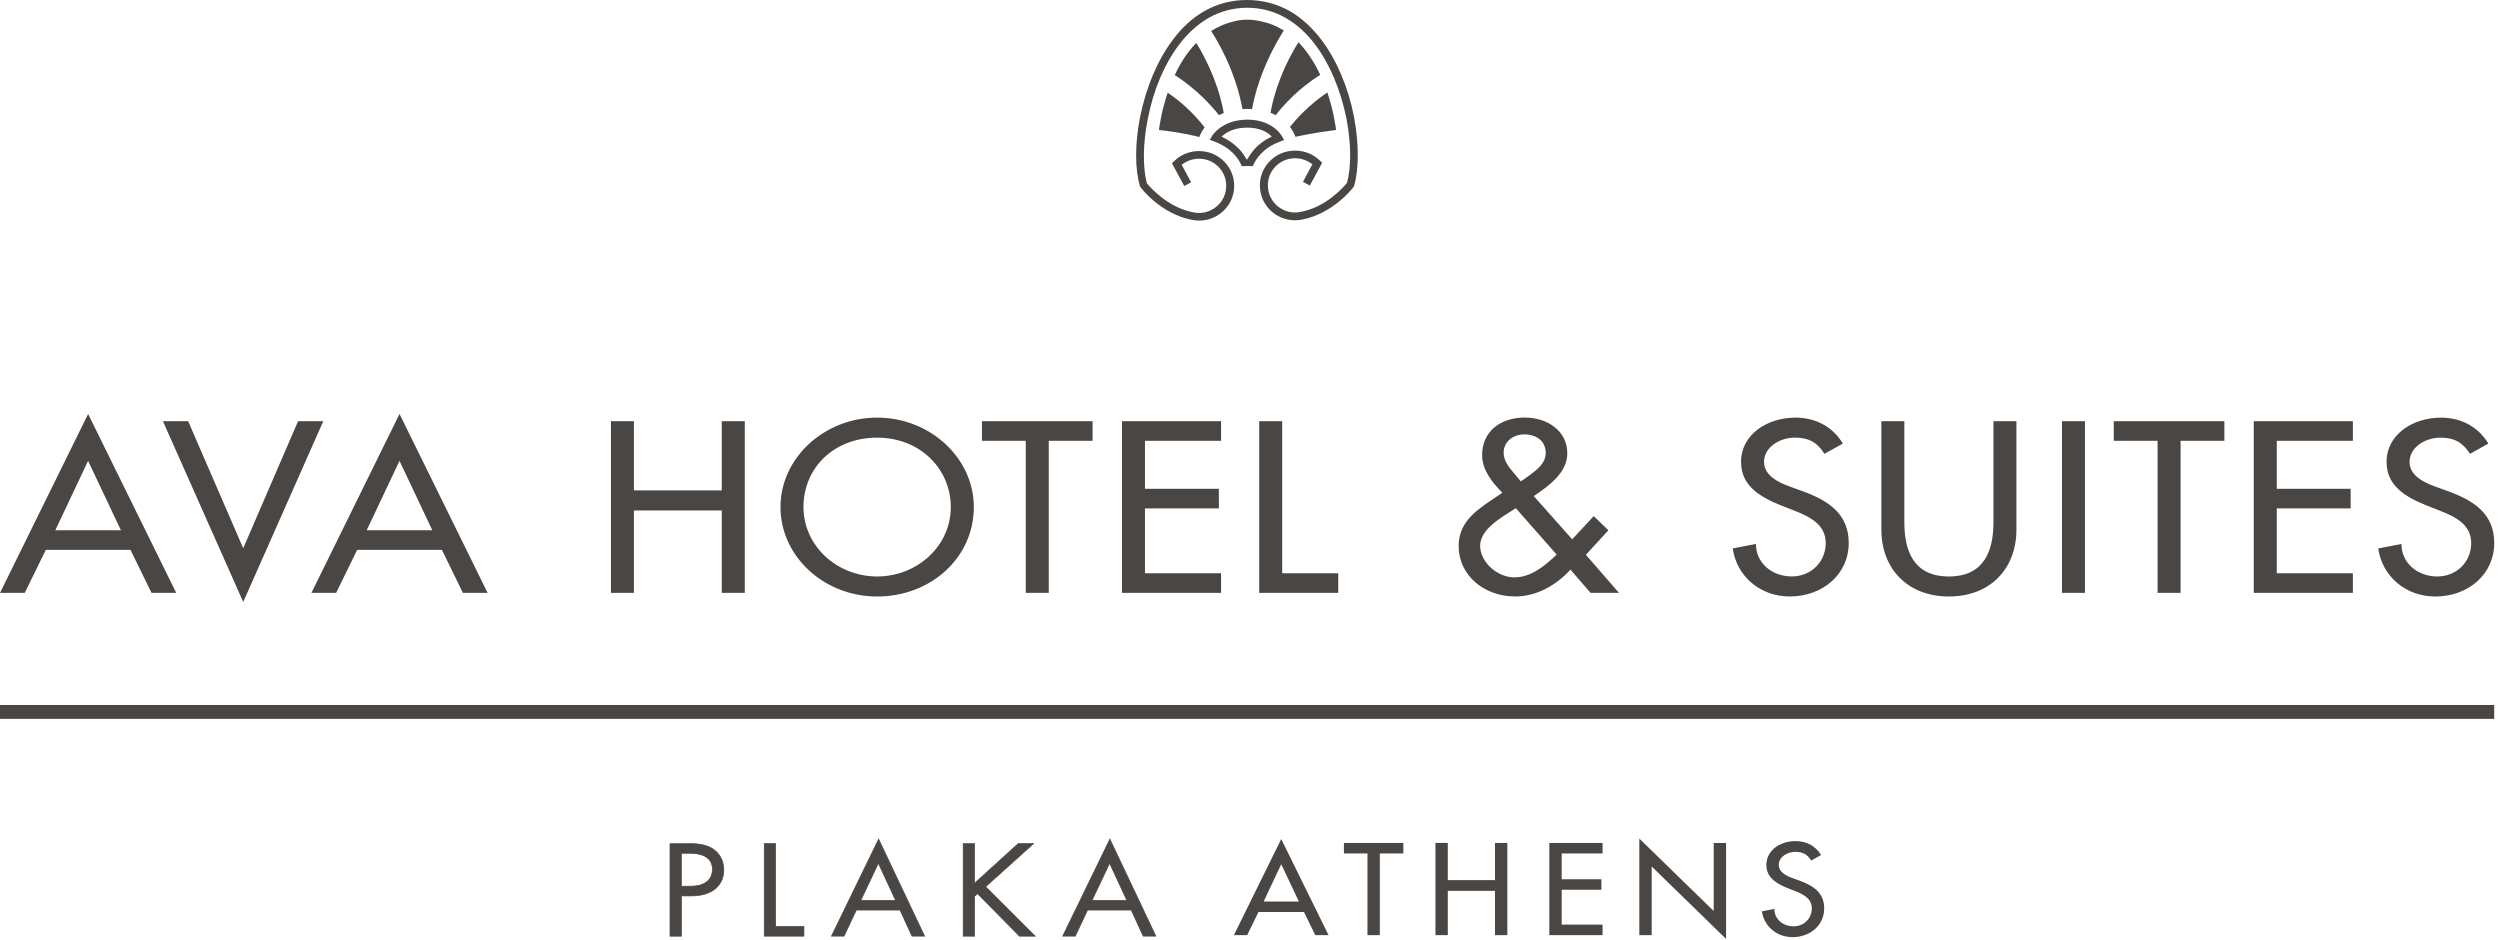 <svg xmlns="http://www.w3.org/2000/svg" width="306" height="115" viewBox="0 0 306 115" fill="none"><path d="M163.535 15.908C163.477 15.448 163.216 13.524 162.464 11.313C160.206 12.835 158.643 14.587 157.891 15.535C158.296 16.08 158.498 16.54 158.556 16.741C159.019 16.654 160.901 16.224 163.535 15.908Z" fill="#494644"/><path d="M165.648 22.915L165.706 22.857L165.735 22.771C166.342 20.704 166.342 17.574 165.735 14.329C165.04 10.711 163.622 7.38 161.769 4.91C160.611 3.388 159.309 2.182 157.862 1.35C156.27 0.459 154.504 0 152.623 0C150.742 0 148.976 0.459 147.384 1.378C145.937 2.211 144.634 3.388 143.505 4.939C141.653 7.409 140.264 10.739 139.54 14.358C138.903 17.574 138.903 20.732 139.54 22.8L139.569 22.886L139.627 22.944C139.714 23.087 142.116 26.188 145.879 26.906C148.194 27.394 150.481 25.93 150.973 23.633C151.205 22.513 151.002 21.393 150.365 20.416C149.728 19.469 148.773 18.808 147.644 18.579C146.226 18.292 144.75 18.694 143.708 19.727L143.448 19.986L144.953 22.771L145.792 22.312L144.634 20.158L144.721 20.101C145.503 19.526 146.487 19.297 147.442 19.498C148.31 19.67 149.063 20.187 149.555 20.933C150.047 21.68 150.192 22.57 150.018 23.432C149.844 24.293 149.323 25.04 148.571 25.528C147.818 26.016 146.921 26.188 146.053 25.987C142.956 25.413 140.814 22.944 140.408 22.484L140.379 22.455C139.858 20.474 139.887 17.516 140.495 14.53C141.161 11.055 142.521 7.839 144.287 5.513C145.358 4.078 146.574 2.986 147.905 2.211C149.352 1.378 150.973 0.948 152.652 0.948C154.36 0.948 155.951 1.378 157.399 2.211C158.73 2.986 159.946 4.078 161.017 5.513C162.782 7.868 164.114 11.055 164.808 14.53C165.387 17.545 165.416 20.474 164.866 22.398L164.837 22.427C164.432 22.915 162.319 25.355 159.222 25.93C158.325 26.131 157.457 25.959 156.704 25.47C155.951 24.982 155.43 24.236 155.257 23.374C155.083 22.513 155.228 21.623 155.72 20.876C156.212 20.129 156.965 19.613 157.833 19.44C158.788 19.239 159.772 19.469 160.554 20.043L160.64 20.101L159.483 22.254L160.322 22.714L161.827 19.928L161.567 19.67C160.756 18.866 159.656 18.435 158.528 18.435C158.238 18.435 157.92 18.464 157.63 18.521C156.501 18.751 155.546 19.412 154.909 20.359C154.273 21.307 154.07 22.455 154.302 23.575C154.533 24.695 155.199 25.643 156.154 26.274C157.109 26.877 158.267 27.107 159.367 26.877C163.13 26.16 165.561 23.058 165.648 22.915Z" fill="#494644"/><path d="M142.926 11.343C142.174 13.554 141.913 15.449 141.855 15.909C144.489 16.196 146.371 16.655 146.805 16.77C146.863 16.569 147.065 16.11 147.442 15.593C146.718 14.645 145.184 12.865 142.926 11.343Z" fill="#494644"/><path d="M156.646 17.344L157.167 17.143L156.906 16.655C156.848 16.568 155.748 14.645 152.68 14.645C149.612 14.645 148.425 16.54 148.368 16.626L148.078 17.114L148.628 17.315C150.828 18.148 151.667 19.526 151.986 20.33H153.346C153.664 19.555 154.533 18.119 156.646 17.344ZM152.738 19.383L152.622 19.555L152.507 19.383C151.899 18.291 150.944 17.43 149.67 16.798L149.525 16.712L149.67 16.597C150.191 16.138 151.146 15.621 152.651 15.621C154.156 15.621 155.054 16.138 155.546 16.597L155.661 16.712L155.517 16.798C154.301 17.372 153.375 18.263 152.738 19.383Z" fill="#494644"/><path d="M161.594 9.159C160.841 7.551 159.944 6.23 158.931 5.168C156.355 9.303 155.66 12.921 155.516 13.811C155.718 13.897 155.95 13.983 156.152 14.098C157.194 12.72 159.018 10.796 161.594 9.159Z" fill="#494644"/><path d="M149.205 14.099C149.379 14.013 149.582 13.898 149.784 13.841C149.64 12.951 148.974 9.419 146.427 5.255C145.414 6.289 144.517 7.61 143.793 9.189C146.485 10.912 148.308 12.979 149.205 14.099Z" fill="#494644"/><path d="M153.257 13.352C153.46 12.088 154.328 8.183 157.136 3.732C156.268 3.187 155.341 2.813 154.357 2.612C152.476 2.153 151.058 2.612 151.058 2.612C150.044 2.842 149.118 3.244 148.25 3.79C151.058 8.241 151.868 12.117 152.071 13.352C152.447 13.323 152.852 13.323 153.257 13.352Z" fill="#494644"/><path d="M14.799 64.903H6.77L10.782 56.407L14.799 64.903ZM21.569 72.566L10.787 50.67L0.004 72.566H3.03L5.606 67.3H15.972L18.547 72.566H21.573H21.569ZM29.771 73.679L39.568 51.558H36.482L29.771 67.105L23.031 51.558H19.945L29.771 73.679ZM52.913 64.903H44.884L48.901 56.407L52.913 64.903ZM56.657 72.566H59.683L48.901 50.67L38.118 72.566H41.144L43.72 67.3H54.086L56.661 72.566H56.657ZM88.345 72.566H91.162V51.558H88.345V60.028H77.592V51.558H74.779V72.566H77.592V62.481H88.345V72.566ZM116.378 62.064C116.378 66.854 112.243 70.56 107.364 70.56C102.485 70.56 98.345 66.854 98.345 62.064C98.345 57.274 102.06 53.568 107.364 53.568C112.668 53.568 116.378 57.44 116.378 62.064ZM119.195 62.064C119.195 56.046 113.832 51.116 107.364 51.116C100.895 51.116 95.531 56.046 95.531 62.064C95.531 68.082 100.831 73.012 107.364 73.012C113.896 73.012 119.195 68.303 119.195 62.064ZM128.367 53.955H133.731V51.558H120.19V53.955H125.554V72.566H128.367V53.955ZM137.33 72.566H149.46V70.169H140.144V62.226H149.188V59.829H140.144V53.951H149.46V51.554H137.33V72.562V72.566ZM154.122 72.566H163.799V70.169H156.94V51.558H154.126V72.566H154.122ZM190.545 67.882C189.138 69.191 187.459 70.67 185.364 70.67C183.269 70.67 181.169 68.805 181.169 66.799C181.169 64.793 183.715 63.373 185.27 62.37L185.538 62.204L190.54 67.887H190.545V67.882ZM186.503 58.69L186.142 58.911L185.394 58.018C184.735 57.236 184.046 56.458 184.046 55.4C184.046 54.061 185.215 53.169 186.562 53.169C188.063 53.169 189.197 53.976 189.197 55.455C189.197 56.934 187.638 57.852 186.503 58.685M198.156 72.562L194.115 67.908L196.869 64.899L195.071 63.173L192.436 66.012L187.735 60.721C189.622 59.438 191.837 57.852 191.837 55.481C191.837 52.723 189.38 51.108 186.626 51.108C183.66 51.108 181.411 52.808 181.411 55.706C181.411 57.491 182.61 59.051 183.898 60.305L182.491 61.252C180.336 62.702 178.538 64.151 178.538 66.824C178.538 70.445 181.683 73.008 185.457 73.008C188.122 73.008 190.519 71.588 192.228 69.723L194.684 72.566H198.16H198.156V72.562ZM215.917 56.543C215.917 54.703 217.893 53.564 219.691 53.564C221.489 53.564 222.479 54.231 223.316 55.545L225.565 54.291C224.336 52.255 222.271 51.116 219.755 51.116C216.338 51.116 213.104 53.152 213.104 56.548C213.104 59.472 215.441 60.836 218.016 61.869L219.576 62.481C221.523 63.233 223.469 64.206 223.469 66.463C223.469 68.72 221.731 70.556 219.304 70.556C216.877 70.556 214.901 68.885 214.931 66.573L212.084 67.13C212.564 70.5 215.411 73.008 219.066 73.008C223.108 73.008 226.283 70.279 226.283 66.463C226.283 62.952 223.886 61.308 220.681 60.139L219.066 59.552C217.659 59.051 215.921 58.188 215.921 56.543M246.81 64.848V51.558H243.997V63.955C243.997 67.381 242.887 70.56 238.544 70.56C234.2 70.56 233.091 67.385 233.091 63.955V51.558H230.278V64.848C230.278 69.472 233.363 73.008 238.544 73.008C243.725 73.008 246.81 69.472 246.81 64.848ZM252.386 72.566H255.2V51.558H252.386V72.566ZM266.904 53.955H272.264V51.558H258.723V53.955H264.087V72.566H266.904V53.955ZM275.863 72.566H287.993V70.169H278.677V62.226H287.721V59.829H278.677V53.951H287.993V51.554H275.863V72.562V72.566ZM294.929 56.548C294.929 54.707 296.905 53.568 298.703 53.568C300.5 53.568 301.491 54.236 302.328 55.549L304.576 54.295C303.348 52.259 301.283 51.12 298.767 51.12C295.354 51.12 292.115 53.156 292.115 56.552C292.115 59.476 294.453 60.84 297.028 61.873L298.584 62.485C300.53 63.237 302.477 64.21 302.477 66.467C302.477 68.724 300.739 70.56 298.316 70.56C295.894 70.56 293.913 68.89 293.943 66.578L291.095 67.134C291.576 70.505 294.423 73.012 298.074 73.012C302.115 73.012 305.294 70.284 305.294 66.467C305.294 62.957 302.897 61.312 299.693 60.143L298.074 59.557C296.667 59.055 294.929 58.192 294.929 56.548ZM305.294 86.293H0V87.993H305.29V86.293H305.294Z" fill="#494644"/><path d="M217.187 111.249L215.657 111.546C215.916 113.357 217.442 114.704 219.405 114.704C221.577 114.704 223.281 113.238 223.281 111.189C223.281 109.302 221.994 108.423 220.272 107.794L219.405 107.479C218.649 107.211 217.718 106.748 217.718 105.864C217.718 104.878 218.781 104.266 219.745 104.266C220.71 104.266 221.241 104.627 221.692 105.329L222.899 104.653C222.24 103.561 221.131 102.949 219.775 102.949C217.943 102.949 216.205 104.041 216.205 105.864C216.205 107.437 217.459 108.168 218.84 108.72L219.677 109.047C220.723 109.451 221.768 109.974 221.768 111.185C221.768 112.396 220.833 113.382 219.533 113.382C218.232 113.382 217.165 112.486 217.182 111.245M209.762 111.512L200.654 102.643V114.462H202.167V106.055L211.271 114.925V103.182H209.758V111.517H209.762V111.512ZM196.154 103.178H189.638V114.458H196.154V113.17H191.151V108.907H196.009V107.619H191.151V104.462H196.154V103.174V103.178ZM177.211 103.178H175.698V114.458H177.211V109.043H182.987V114.458H184.5V103.178H182.987V107.726H177.211V103.178ZM171.767 103.178H164.495V104.466H167.377V114.458H168.89V104.466H171.771V103.178H171.767ZM154.669 110.344L156.824 105.779L158.979 110.344H154.665H154.669ZM156.824 102.698L151.031 114.458H152.655L154.04 111.631H159.608L160.989 114.458H162.613L156.82 102.698H156.824Z" fill="#494644"/><path d="M84.286 103.25C85.548 103.25 86.602 103.386 87.448 104.049C88.37 104.763 88.595 105.766 88.595 106.48C88.595 108.078 87.486 109.659 84.626 109.659H83.402V114.589H82.008V103.254H84.286V103.25ZM83.402 108.469H84.549C86.207 108.469 87.201 107.721 87.201 106.412C87.201 104.61 85.34 104.44 84.435 104.44H83.398V108.469H83.402Z" fill="#494644"/><path d="M83.444 114.632H81.965V103.212H84.285C85.407 103.212 86.568 103.305 87.473 104.015C88.484 104.797 88.637 105.894 88.637 106.48C88.637 108.036 87.583 109.702 84.625 109.702H83.444V114.632ZM82.05 114.547H83.359V109.617H84.625C87.52 109.617 88.552 107.997 88.552 106.48C88.552 105.911 88.404 104.844 87.422 104.083C86.546 103.399 85.42 103.297 84.328 103.293H82.05V114.542V114.547ZM84.549 108.512H83.355V104.398H84.434C86.755 104.398 87.243 105.494 87.243 106.412C87.243 107.725 86.236 108.512 84.549 108.512ZM83.44 108.427H84.549C86.206 108.427 87.158 107.691 87.158 106.412C87.158 104.818 85.675 104.483 84.434 104.483H83.44V108.427Z" fill="#494644"/><path d="M94.937 103.25V113.395H98.4V114.585H93.547V103.25H94.941H94.937Z" fill="#494644"/><path d="M98.442 114.628H93.504V103.208H94.94V103.251H94.979V113.353H98.442V114.628ZM93.589 114.543H98.357V113.438H94.894V103.293H93.589V114.543Z" fill="#494644"/><path d="M110.159 111.389H104.813L103.308 114.585H101.766L107.541 102.706L113.168 114.585H111.626L110.159 111.389ZM109.615 110.199L107.507 105.66L105.361 110.199H109.615Z" fill="#494644"/><path d="M113.238 114.627H111.601L110.135 111.431H104.844L103.339 114.627H101.703L101.733 114.568L107.547 102.608L107.585 102.689L113.242 114.627H113.238ZM111.657 114.542H113.106L107.547 102.804L101.839 114.542H103.288L104.793 111.346H110.195L111.661 114.542H111.657ZM109.685 110.241H105.299L105.328 110.182L107.513 105.562L109.689 110.246L109.685 110.241ZM105.43 110.156H109.553L107.513 105.762L105.435 110.156H105.43Z" fill="#494644"/><path d="M119.289 108.108L124.635 103.246H126.518L120.644 108.533L126.705 114.585H124.784L119.646 109.383L119.289 109.706V114.585H117.895V103.25H119.289V108.112V108.108Z" fill="#494644"/><path d="M126.806 114.628H124.766L124.754 114.615L119.645 109.443L119.331 109.728V114.632H117.852V103.212H119.331V108.015L124.618 103.208H126.628L120.703 108.538L126.806 114.632V114.628ZM124.8 114.543H126.602L120.584 108.533L120.618 108.504L126.411 103.289H124.656L119.322 108.138L119.297 108.113H119.25V103.293H117.941V114.543H119.25V109.689L119.649 109.328L119.679 109.358L124.805 114.547L124.8 114.543Z" fill="#494644"/><path d="M138.464 111.389H133.118L131.613 114.585H130.07L135.846 102.706L141.473 114.585H139.93L138.464 111.389ZM137.92 110.199L135.812 105.66L133.666 110.199H137.92Z" fill="#494644"/><path d="M141.542 114.627H139.906L138.44 111.431H133.149L131.644 114.627H130.008L130.038 114.568L135.852 102.608L135.89 102.689L141.547 114.627H141.542ZM139.961 114.542H141.411L135.852 102.804L130.144 114.542H131.593L133.098 111.346H138.499L139.966 114.542H139.961ZM137.989 110.241H133.603L133.633 110.182L135.818 105.562L137.994 110.246L137.989 110.241ZM133.735 110.156H137.858L135.818 105.762L133.739 110.156H133.735Z" fill="#494644"/></svg>
